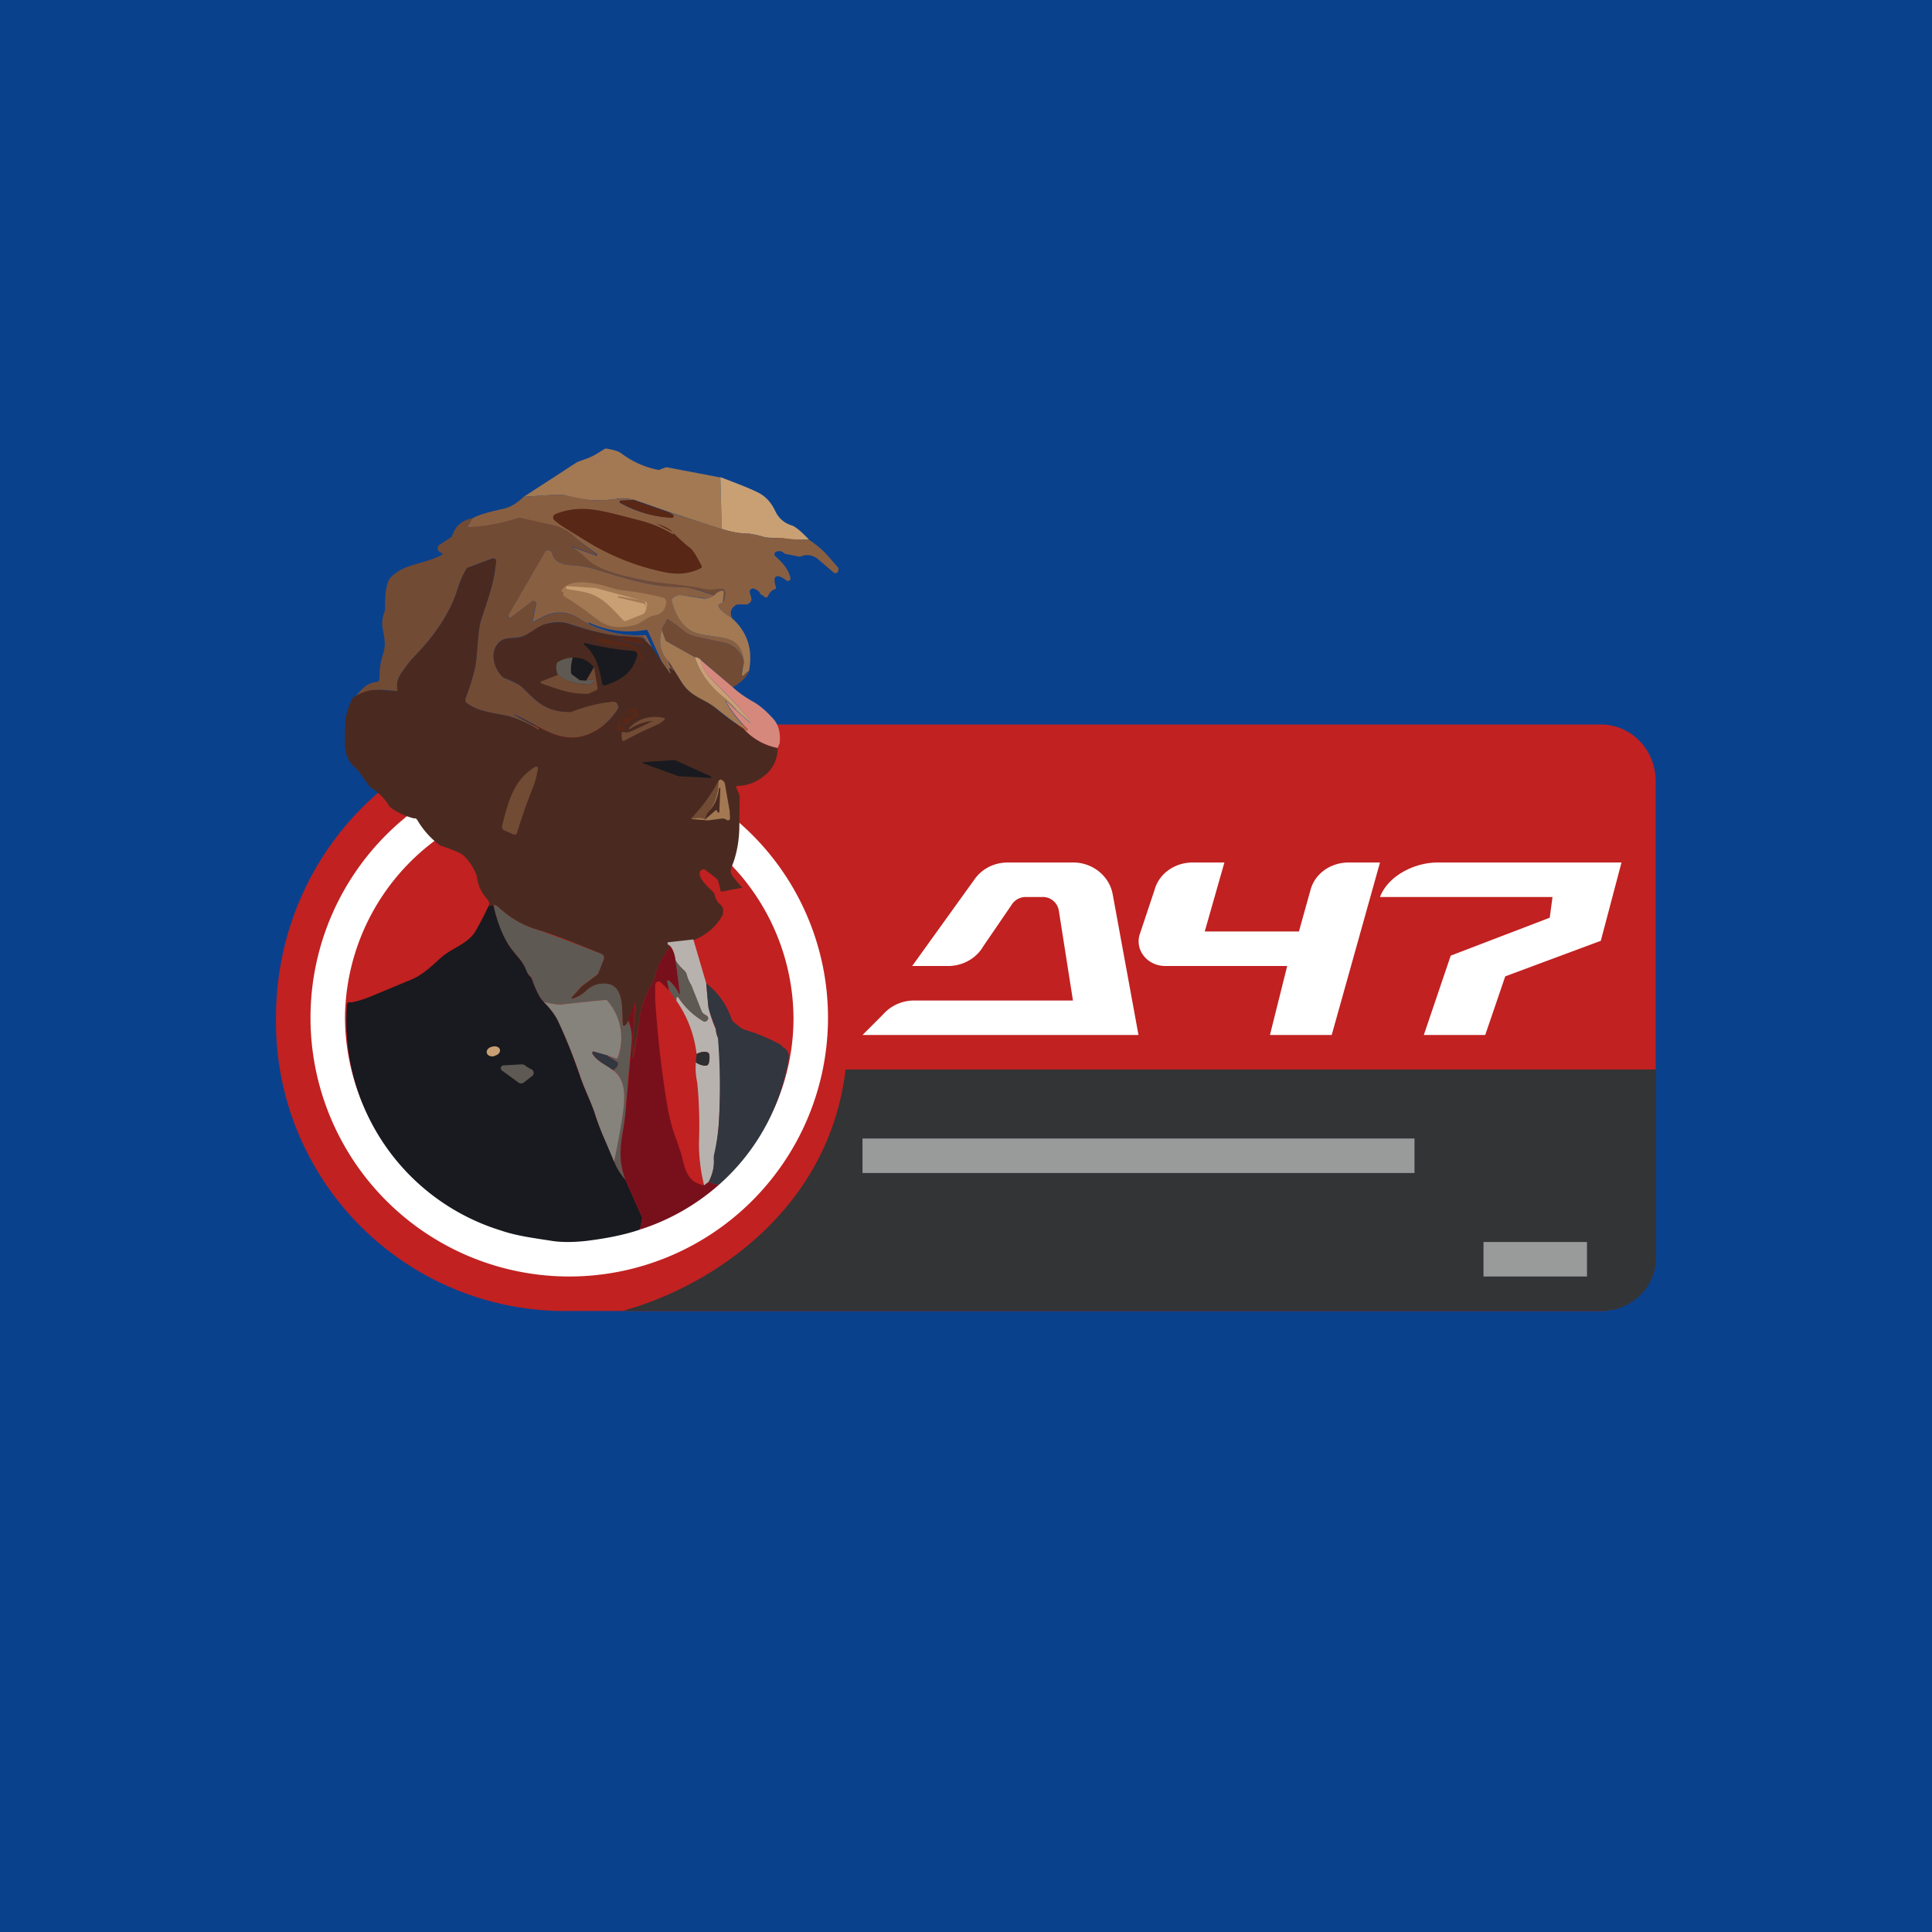 <!-- by TradingView --><svg width="56" height="56" viewBox="0 0 56 56" xmlns="http://www.w3.org/2000/svg"><path fill="#0A418D" d="M0 0h56v56H0z"/><path d="M8 29.5c0-4.7 3.7-8.5 8.26-8.5H46.4c.88 0 1.59.73 1.59 1.64v13.72c0 .9-.71 1.64-1.59 1.64H16.26A8.38 8.38 0 0 1 8 29.5Z" fill="#C12121"/><path d="M48 31v5.46c0 .85-.71 1.54-1.59 1.54H18.04c2.62-.72 5.99-2.96 6.47-7H48Z" fill="#333435"/><path fill="#fff" fill-opacity=".5" d="M25 33h16v1H25zM43 36h3v1h-3z"/><path fill-rule="evenodd" d="M16.5 37a7.5 7.5 0 1 0 0-15 7.5 7.5 0 0 0 0 15Zm0-1.06c3.59 0 6.5-2.88 6.5-6.43a6.46 6.46 0 0 0-6.5-6.42A6.46 6.46 0 0 0 10 29.5a6.46 6.46 0 0 0 6.5 6.43Z" fill="#fff"/><path d="M33 30h-8l.6-.6c.22-.25.55-.4.9-.4h4.6l-.41-2.61a.47.47 0 0 0-.48-.39h-.47a.48.48 0 0 0-.42.23l-.82 1.2c-.2.35-.6.57-1.01.57h-1.05l1.82-2.53c.22-.3.57-.47.95-.47h1.9c.56 0 1.04.39 1.14.91L33 30ZM33.47 25.78c.13-.46.58-.78 1.1-.78h.92l-.57 2h2.73l.34-1.22c.13-.46.58-.78 1.1-.78H40l-1.4 5h-1.79l.5-2h-3.53c-.51 0-.88-.44-.75-.9l.44-1.32ZM47 25h-5.33c-.7 0-1.45.41-1.67 1h5l-.08.6-2.87 1.1-.78 2.3h1.78l.58-1.7 2.77-1.03L47 25Z" fill="#fff"/><path d="m20.88 13.84.04 1.5-1.53-.5-1-.35a1.34 1.34 0 0 0-.46-.04 3.26 3.26 0 0 1-1.53-.09c-.1-.02-.19-.02-.28-.02l-.94.06 1.54-1 .05-.02c.2-.08.31-.1.5-.21l.26-.16a.11.11 0 0 1 .08 0c.2.03.32.08.37.11.33.25.69.42 1.1.5a.1.1 0 0 0 .05-.01l.13-.05a.18.18 0 0 1 .1-.01l1.52.29Z" fill="#A27953"/><path d="M23.44 15.64a3.96 3.96 0 0 1-.86-.05c-.2 0-.34 0-.42-.02a2.9 2.9 0 0 0-.44-.1c-.27 0-.54-.05-.8-.14l-.04-1.5c.56.21.93.36 1.1.45.2.1.37.27.5.55.1.2.25.33.47.4.1.03.27.17.5.41Z" fill="#C9A074"/><path d="m18.39 14.5-.4.01-.01.01-.02.02a.03.03 0 0 0 .02.04 3.33 3.33 0 0 0 1.52.42l.02-.02a.05.05 0 0 0-.03-.07l-.1-.06 1.53.48c.26.09.53.13.8.14.05 0 .2.03.44.1.08.02.22.03.42.02h.08c.26.04.52.06.78.05.23.15.42.31.59.51l.26.3a.08.08 0 0 1 .01.08l-.01.04a.07.07 0 0 1-.05.04.07.07 0 0 1-.07-.01l-.41-.35c-.17-.16-.36-.2-.55-.12a.1.1 0 0 1-.06 0l-.36-.07a.14.14 0 0 1-.07-.03c-.06-.06-.13-.07-.22-.04a.08.08 0 0 0-.05.06.08.08 0 0 0 .02.07c.2.17.4.4.44.64a.06.06 0 0 1-.04.07.07.07 0 0 1-.07 0 .6.6 0 0 0-.24-.13.1.1 0 0 0-.1.05l-.01.04c0 .06.01.14.04.22a.05.05 0 0 1 0 .04.05.05 0 0 1-.03.03c-.08.02-.15.09-.2.2a.06.06 0 0 1-.1.02.29.29 0 0 0-.09-.06.07.07 0 0 1-.04-.04c-.02-.06-.08-.1-.18-.14a.1.1 0 0 0-.12.08c0 .13.15.27-.07.38a.1.1 0 0 1-.05 0h-.2l-.07.01c-.16.1-.2.24-.11.4-.41-.27-.5-.42-.28-.45.05-.1.07-.2.07-.29a.12.12 0 0 0-.05-.1.13.13 0 0 0-.1-.02c-.2.03-.35.04-.47.01-.55-.13-1.28-.15-1.8-.27-.55-.12-1.23-.26-1.58-.59a2.94 2.94 0 0 0-.45-.37l.71.26a.03.03 0 0 0 .03-.02v-.03c-.2-.13-.42-.3-.64-.48-.2-.18-.41-.3-.64-.35a120.5 120.5 0 0 1-1.05-.2 5.28 5.28 0 0 1-1.4.26.03.03 0 0 1-.02-.02.03.03 0 0 1 0-.03l.14-.22c.18-.1.47-.18.88-.27.2-.04.4-.16.6-.35l.94-.06c.1 0 .19 0 .28.02l.48.1c.34.07.63.04 1.05 0 .14-.02.29 0 .46.03Z" fill="#895F42"/><path d="m18.39 14.5 1 .35.1.06a.06.06 0 0 1 .03.07.06.06 0 0 1-.06.03 3.33 3.33 0 0 1-1.5-.45v-.02a.03.03 0 0 1 .04-.03l.39-.02Z" fill="#582716"/><path d="m20.95 17.48.03-.3a.06.06 0 0 0-.02-.05.06.06 0 0 0-.06-.01.4.4 0 0 0-.19.14 3.52 3.52 0 0 0-.95-.24c-.91-.02-1.52-.22-2.57-.54-.22-.06-.44-.09-.65-.1-.27 0-.47-.12-.54-.35a.1.1 0 0 0-.03-.06.1.1 0 0 0-.16.03l-1.07 1.82a.06.06 0 0 0 0 .07.06.06 0 0 0 .08 0l.6-.46a.07.07 0 0 1 .08 0c.02 0 .03.01.03.03v.04l-.1.5v.02h.02a.02.02 0 0 0 .02 0c.03 0 .1-.04.21-.1.34-.2.73-.21 1.07-.02.2.11.38.24.59.32.4.15.82.22 1.26.2a.1.1 0 0 1 .07.03c.04.04.07.1.09.17a.15.15 0 0 0-.05-.02.2.2 0 0 0-.07-.1.12.12 0 0 0-.06-.02l-.68-.05c-.51-.06-.98-.21-1.44-.36a1.21 1.21 0 0 0-.61.01c-.22.05-.47.27-.64.34a.8.8 0 0 1-.23.06c-.17.02-.35.01-.47.1-.34.26-.21.79.06 1.04a.2.2 0 0 0 .07.04c.23.1.38.17.45.22.22.2.42.44.68.58.23.13.48.18.77.17a4.54 4.54 0 0 1 1.21-.3c.1 0 .15.04.17.14a.1.1 0 0 1-.01.08c-.17.27-.4.49-.68.65-.91.49-1.54-.16-2.34-.5v.01l.73.4v.03a.02.02 0 0 1-.02 0v.01h-.01a3.53 3.53 0 0 0-.84-.39c-.58-.12-.89-.14-1.22-.38a.12.12 0 0 1-.04-.06v-.07c.13-.34.22-.64.28-.9.08-.4.06-1.03.18-1.4.25-.77.36-1.03.43-1.68a.08.08 0 0 0-.03-.07.09.09 0 0 0-.08-.01l-.7.26a.11.11 0 0 0-.05.04c-.1.17-.2.38-.28.66-.22.67-.7 1.33-1.18 1.83-.1.1-.19.2-.26.3-.2.27-.33.4-.27.72V20a.04.04 0 0 1-.02.03h-.02l-.35-.03c-.37-.05-.65.19-.97.37.2-.26.4-.57.73-.6.03 0 .05 0 .07-.03a.1.1 0 0 0 .03-.08c0-.26.03-.48.1-.69.09-.29.05-.43-.01-.76a.87.87 0 0 1 .05-.46.4.4 0 0 0 .02-.15c0-.17 0-.7.17-.87.43-.41.85-.34 1.47-.64a.04.04 0 0 0 .02-.05l-.01-.02h-.02a.12.12 0 0 1-.1-.1.12.12 0 0 1 .05-.13l.31-.2a.14.14 0 0 0 .06-.07c.09-.27.28-.44.59-.5l-.14.21v.02a.03.03 0 0 0 0 .03h.02a5.28 5.28 0 0 0 1.47-.28l.98.22c.23.05.44.17.64.35a6.62 6.62 0 0 0 .64.51.03.03 0 0 1-.03.02l-.7-.26h-.01v.01c.13.08.28.2.45.36.35.33 1.03.47 1.57.6.53.11 1.26.13 1.81.26.12.03.27.02.47 0a.13.13 0 0 1 .1.02.13.13 0 0 1 .05.1c0 .09-.02.18-.07.28Z" fill="#724B35"/><path d="M20.71 17.26a.46.46 0 0 1-.3.08l-.66-.09a.3.3 0 0 0-.26.1.08.08 0 0 0-.02.07c.11.4.33.84.78.95.59.15 1.24-.01 1.31.82a.74.74 0 0 0-.62-.57l-.7-.15a1 1 0 0 1-.36-.13 4.76 4.76 0 0 0-.54-.4 1.1 1.1 0 0 0-.2.75c.02.16.1.33.24.48.02.09.06.16.13.22v.01l.01.03h-.01l-.07-.06a.02.02 0 0 0-.03 0h-.01v.02l.04.11v.02h-.02l-.24-.34-.4-.89a.06.06 0 0 0-.03-.03h-.04a2.75 2.75 0 0 1-1.65-.22v.04a3.3 3.3 0 0 0 1.65.33l.02.02.17.34-.14-.15a.27.27 0 0 0-.1-.17.1.1 0 0 0-.06-.02c-.44 0-.86-.06-1.26-.21-.2-.08-.4-.2-.59-.32-.34-.2-.73-.19-1.07.01a9.8 9.8 0 0 1-.23.12.03.03 0 0 1-.01-.03l.1-.5a.07.07 0 0 0-.04-.07.07.07 0 0 0-.08 0l-.6.46a.06.06 0 0 1-.07 0 .06.06 0 0 1-.01-.07L15.8 16a.1.1 0 0 1 .1-.05.1.1 0 0 1 .1.08c.06.23.26.34.53.35.21.01.43.04.65.1 1.05.32 1.66.52 2.57.54.2 0 .52.09.95.24Z" fill="#895F42"/><path d="m17.9 18.43.14.05a.01.01 0 0 1 .01.02h-.01l-.15.02a.01.01 0 0 0-.01.02l.01.01.71.14a.04.04 0 0 0 .03-.01.03.03 0 0 0 .01-.04c-.02-.1-.1-.15-.21-.14h-.02c.13-.01.21 0 .3.1l.05.02.14.15.28.41.24.34h.02v-.02l-.04-.1v-.03h.04l.07.06h.01v-.03h-.01a.42.42 0 0 1-.13-.23l.37.59c.18.3.42.42.72.58.08.04.2.12.35.25.24.2.49.38.74.54.27.29.6.47.98.55a1 1 0 0 1-.43.84 1.22 1.22 0 0 1-.75.26.04.04 0 0 0-.02.03v.02l.1.23v.06l-.01.88c-.01.4-.08.78-.22 1.12-.07.17-.01.24.1.37a4 4 0 0 0 .21.24l-.58.11a.06.06 0 0 1-.06-.02v-.03l-.05-.2a.23.23 0 0 0-.08-.14 7.47 7.47 0 0 0-.33-.25h-.05a.1.1 0 0 0-.05.03.1.1 0 0 0-.03.04c-.06.18.2.41.4.6l.03.08c.02.1.07.19.14.25s.1.12.1.16c0 .09 0 .15-.03.19-.18.32-.46.55-.82.7l-.72.07h-.02a.04.04 0 0 0-.01.03v.02l.08.07c-.2.23-.35.5-.43.78-.03.13-.07.23-.1.28-.17.3-.31.61-.36.95a20.35 20.35 0 0 1-.21 1.22.02.02 0 0 1-.02-.02l.09-1.54a.02.02 0 0 0-.02-.01h-.01l-.16.48c-.04.08-.07.14-.12.15h-.02a.04.04 0 0 1-.03-.02v-.02c-.04-.4.08-1.23-.6-1.17a.7.7 0 0 0-.45.19.98.98 0 0 1-.42.24l-.01-.01v-.03l.28-.31.46-.35a.09.09 0 0 0 .03-.04l.16-.41a.11.11 0 0 0 0-.09.12.12 0 0 0-.07-.06c-.51-.21-.9-.37-1.18-.47-.18-.07-.4-.15-.67-.23-.42-.12-.8-.34-1.13-.65a.38.38 0 0 0-.07-.05c-.05-.03-.08-.03-.08-.02a.19.19 0 0 1-.14.03c.04-.06.02-.13-.04-.2a1.15 1.15 0 0 1-.3-.67 1.62 1.62 0 0 0-.39-.6c-.11-.08-.33-.17-.67-.28a2.5 2.5 0 0 1-.67-.75l-.04-.04h-.06c-.3-.08-.53-.2-.7-.34a1.5 1.5 0 0 0-.51-.53.33.33 0 0 1-.08-.07c-.15-.2-.25-.38-.43-.55-.32-.3-.27-.64-.27-1.03l.01-.28c.02-.25.1-.48.22-.7.32-.19.54-.26.91-.21a3.84 3.84 0 0 0 .38.02.04.04 0 0 0 0-.03c-.05-.32.09-.45.28-.72.07-.1.16-.2.26-.3.48-.5.96-1.16 1.18-1.83.09-.28.18-.5.28-.66a.11.11 0 0 1 .05-.04l.7-.26a.09.09 0 0 1 .1.04l.01.04c-.07.65-.18.91-.43 1.68-.12.37-.1 1-.18 1.4-.06.26-.15.56-.28.9v.07c0 .03.02.05.04.06.33.24.64.26 1.22.38a3.54 3.54 0 0 1 .86.39v-.01l.01-.02v-.01l-.73-.4c.8.33 1.43.98 2.34.49.29-.16.51-.38.68-.65a.1.1 0 0 0 .01-.08c-.02-.1-.08-.14-.17-.13a4.54 4.54 0 0 0-1.2.3c-.3 0-.55-.05-.78-.18-.26-.14-.46-.39-.68-.58a1.87 1.87 0 0 0-.45-.22.21.21 0 0 1-.07-.04c-.27-.25-.4-.78-.06-1.03.12-.1.3-.09.47-.1a.8.8 0 0 0 .23-.07c.17-.07.42-.3.64-.34.25-.05.46-.06.61 0 .46.14.93.29 1.44.35Z" fill="#4A2A20"/><path d="M20.95 17.48c-.23.03-.13.18.28.45.43.39.6.9.48 1.52a.45.45 0 0 0-.14.12.04.04 0 0 1-.07 0v-.03l.06-.35c-.07-.83-.72-.67-1.31-.82-.45-.11-.67-.54-.78-.95v-.04s0-.02.02-.03a.3.3 0 0 1 .26-.1l.65.1c.1 0 .2-.02.31-.1a.4.4 0 0 1 .2-.13h.02a.06.06 0 0 1 .05.03v.03l-.03.3Z" fill="#A27953"/><path d="m21.56 19.19-.07.35a.04.04 0 0 0 .03.05.04.04 0 0 0 .05-.02c.04-.05.09-.09.14-.12-.06.17-.21.32-.47.47l-.93-.8a.32.32 0 0 0-.17-.07l-.82-.46-.02-.02-.11-.29a.07.07 0 0 1 0-.06l.15-.28c.19.12.37.25.54.4.05.04.17.09.36.13l.7.15c.32.06.53.25.62.57Z" fill="#724B35"/><path d="m19.34 17.94-.15.28v.06l.11.3.02.01.82.46c.14.43.4.8.78 1.1.18.14.3.28.42.44l-.31-.28h-.01a3.56 3.56 0 0 0 .65.84v.02a.03.03 0 0 1-.03 0 7.98 7.98 0 0 1-.82-.59 2.28 2.28 0 0 0-.35-.24c-.3-.16-.54-.28-.72-.58l-.37-.59a.85.85 0 0 1-.24-.48 1.1 1.1 0 0 1 .2-.75Z" fill="#A27953"/><path d="M18.7 18.6c-.08-.1-.16-.11-.29-.1h.02c.12-.01.19.04.21.14v.02a.04.04 0 0 1-.02.02h-.02l-.7-.13h-.02v-.02c.02-.02.07-.02.16-.02a.02.02 0 0 0 .01-.01v-.02l-.15-.05.68.05.06.03a.2.2 0 0 1 .07.09Z" fill="#582716"/><path d="M20.14 19.05c.07 0 .12.03.17.07.04.2.13.38.29.54.46.48.77.75 1.17 1.26a.02.02 0 0 1 0 .03h-.02l-.4-.36a2.67 2.67 0 0 0-.43-.43c-.38-.31-.64-.68-.78-1.11Z" fill="#C9A074"/><path d="m20.3 19.12.94.8c.14.13.34.28.61.43.17.1.35.25.55.47.16.17.23.41.2.72l-.06.14a1.78 1.78 0 0 1-.98-.55l.08.05h.02l.01-.01v-.04a3.56 3.56 0 0 1-.64-.82l.31.28.4.36h.03v-.02c-.4-.52-.71-.8-1.17-1.27a1.06 1.06 0 0 1-.3-.54Z" fill="#D6887D"/><path d="M18.21 29.58c.09.2.12.42.1.64-.08.73-.13 1.37-.17 1.9a5.1 5.1 0 0 1-.07.6c-.11.58-.13.96.06 1.48a1.85 1.85 0 0 1-.33-.53c.14-.7.22-1.16.25-1.36.06-.45.12-1-.28-1.3.08-.04.13-.1.15-.16v-.04a.06.06 0 0 0-.03-.02l-.29-.2.26.09a.04.04 0 0 0 .03 0 .03.03 0 0 0 .02-.02 1.64 1.64 0 0 0-.33-1.68h-.03l-1.23.13a1.7 1.7 0 0 1-.56-.07c-.16-.15-.28-.49-.34-.66a.2.2 0 0 0-.07-.1.46.46 0 0 1-.12-.2.9.9 0 0 0-.16-.27c-.16-.2-.28-.34-.34-.44-.2-.3-.34-.69-.43-1.14l.08.02c.03.02.06.03.07.05.33.3.7.53 1.13.65a53.24 53.24 0 0 1 1.85.7c.03.01.05.03.07.06v.09l-.16.41-.03.04-.46.34-.28.32a.02.02 0 0 0 0 .03l.01.01h.02a.98.98 0 0 0 .4-.24.7.7 0 0 1 .45-.2c.68-.05.56.77.6 1.18v.02l.02.02a.04.04 0 0 0 .03 0c.05-.01.08-.07.11-.15Z" fill="#5E5953"/><path d="M14.16 26.26c.04 0 .09 0 .14-.03.1.45.24.83.43 1.14.06.1.18.25.34.44.08.1.13.19.16.26.04.1.08.18.12.22a.2.2 0 0 1 .07.1c.06.16.18.5.34.65.2.2.32.37.4.52.2.42.43.98.67 1.68.14.4.32.73.43 1.09.07.22.16.44.26.68.1.21.19.43.28.66.07.18.18.36.33.53l.48 1.08a.1.1 0 0 1 0 .06l-.06.3c-.47.16-1 .26-1.57.33-.38.04-.7.04-.97 0-.5-.08-1.01-.14-1.48-.3a6.35 6.35 0 0 1-4.47-6.57l.02-.03a.04.04 0 0 1 .02-.02h.05a.1.1 0 0 0 .06 0c.2-.04.37-.1.52-.16l1.2-.5c.32-.13.63-.43.85-.63.34-.3.8-.4 1.02-.8.13-.23.25-.46.36-.7Z" fill="#191A1F"/><path d="m20.1 27.24.37 1.26.06.66a3.3 3.3 0 0 0 .22.68c0 .08.03.17.06.24l.02.07c.05.77.06 1.55.01 2.33a6.42 6.42 0 0 1-.15 1.1c.02.24-.04.47-.15.68l-.13.1a4.99 4.99 0 0 1-.15-1.25 12.73 12.73 0 0 0-.05-1.73 1.96 1.96 0 0 1-.04-.6c.1.08.2.11.29.1l.05-.01a.09.09 0 0 0 .03-.04.55.55 0 0 0 .02-.26.09.09 0 0 0-.06-.07c-.08-.03-.19-.01-.31.05A3.35 3.35 0 0 0 19.6 29v-.09a.04.04 0 0 1 .05-.01l.01.01c.18.27.42.5.7.67a.1.1 0 0 0 .1 0 .1.1 0 0 0 .04-.03l.02-.04c0-.04-.03-.07-.1-.1a.2.2 0 0 1-.1-.11l-.29-.75a1.2 1.2 0 0 1-.15-.33.24.24 0 0 0-.07-.11c-.1-.09-.18-.18-.24-.29a.89.89 0 0 0-.14-.4.21.21 0 0 1-.08-.06v-.03l.01-.02h.02l.72-.08Z" fill="#B7B2AD"/><path d="M19.44 27.44c.07.1.12.22.14.39l.13.96v.02h-.01a.02.02 0 0 1-.03 0 1.13 1.13 0 0 0-.3-.4l-.02.01a.03.03 0 0 0-.01.03l.05.26-.23-.23a.1.1 0 0 0-.17.07v.42c.07 1.07.19 2.11.36 3.13.06.34.15.67.27.97l.12.36c.12.43.14.82.67.93l.13-.1c.1.05.2.08.3.08a6.4 6.4 0 0 1-2.29 1.3l.06-.3a.1.1 0 0 0 0-.06l-.48-1.08c-.19-.52-.17-.9-.06-1.49.03-.2.06-.4.07-.58l.17-1.9c.02-.23-.01-.45-.1-.65l.16-.47.01-.01h.02v.01l-.08 1.54v.02h.03v-.01c.03-.09.1-.49.2-1.21.05-.34.2-.66.36-.95.03-.05.07-.15.1-.28.08-.29.22-.55.43-.78Z" fill="#78101C"/><path d="m19.6 29-.2-.3-.06-.25v-.02a.03.03 0 0 1 .03-.01h.02a1.13 1.13 0 0 1 .3.4l.02-.01v-.02l-.13-.96c.06.1.14.2.24.29.04.03.06.06.08.1a1.2 1.2 0 0 0 .14.34l.3.75a.2.2 0 0 0 .1.1c.06.04.09.07.09.1 0 .02 0 .04-.02.05a.1.1 0 0 1-.03.04.1.1 0 0 1-.1 0 2.14 2.14 0 0 1-.72-.7.04.04 0 0 0-.05.02v.09Z" fill="#5E5953"/><path d="M22.86 30.69a6.21 6.21 0 0 1-2.02 3.65.8.8 0 0 1-.3-.08c.11-.21.17-.44.15-.69v-.07c.08-.34.13-.68.15-1.02a17.97 17.97 0 0 0-.03-2.4.74.74 0 0 1-.06-.24c0-.02 0-.05-.02-.07-.13-.34-.2-.54-.2-.61l-.06-.66c.34.27.58.6.73 1.02.01.05.05.1.1.13.13.12.25.2.36.22a5.29 5.29 0 0 1 1 .43l.01.03.02.02c.13.07.19.18.17.34Z" fill="#31363F"/><path d="m17.6 30.6-.39-.12h-.02l-.02.02v.04c.14.23.39.32.6.48.4.3.34.84.28 1.29-.03.2-.1.65-.25 1.36l-.28-.66a7.6 7.6 0 0 1-.26-.68c-.11-.36-.29-.7-.43-1.1a15.2 15.2 0 0 0-.67-1.67c-.08-.15-.2-.32-.4-.52.25.06.44.09.56.07a112.37 112.37 0 0 1 1.26-.13l.02.02a1.64 1.64 0 0 1 .3 1.67.03.03 0 0 1-.03.01h-.01l-.26-.09Z" fill="#86827C"/><path d="m17.6 30.6.3.19.01.02v.04c-.01.07-.06.12-.14.17-.21-.16-.45-.25-.6-.48v-.04a.04.04 0 0 1 .04-.02l.4.11Z" fill="#31363F"/><path d="m20.17 30.79.02-.24c.12-.06.23-.08.31-.05a.09.09 0 0 1 .06.07c.01.1 0 .18-.02.26l-.03.04a.09.09 0 0 1-.05.02c-.1 0-.2-.03-.3-.1Z" fill="#2D2E2F"/><path d="M19.04 15.18c.22.07.37.15.45.24.16.16.33.32.51.46.09.07.2.25.34.53v.03c0 .02-.02.03-.03.03-.33.17-.7.2-1.12.1a6.96 6.96 0 0 1-2.17-.87c-.48-.3-.82-.49-.96-.63a.1.1 0 0 1 0-.14.1.1 0 0 1 .04-.03c.78-.31 1.4-.08 2.39.17a3.48 3.48 0 0 1 1.02.42l.02-.03v-.01a.02.02 0 0 0-.01-.01l-.49-.26Z" fill="#582716"/><path d="M16.3 17.15h-.02l-.01-.01v-.02c.24-.4 1.04-.21 1.38-.1.14.04.27.08.4.09.43.05.82.12 1.16.21.04.01.07.03.08.06.02.03.03.07.02.1-.03.19-.12.33-.35.36-.19.03-.37.22-.54.27-.44.12-.8.1-1.17-.2-.25-.2-.55-.41-.9-.63-.03-.02-.03-.04-.02-.08v-.03l-.01-.01-.02-.01Z" fill="#A27953"/><path d="M17.32 18.54a.06.06 0 0 1-.03-.02.02.02 0 0 1 0-.03h.03l.84.16c.26.06.42.22.48.5v.02a.02.02 0 0 1-.03 0h-.02c-.08-.25-.2-.4-.4-.42-.38-.06-.67-.08-.9-.18a.01.01 0 0 1-.01-.02h.03v-.01Z" fill="#582716"/><path d="M18.38 18.87a.1.1 0 0 1 .07.04.1.1 0 0 1 .02.08c-.12.5-.45.71-.91.87a.09.09 0 0 1-.07 0 .08.08 0 0 1-.04-.06c-.07-.42-.17-.81-.5-1.1a.03.03 0 0 1 0-.06h.02c.5.12.96.2 1.41.23ZM17.21 19.34l-.22.39h-.14l-.04-.01-.22-.16a.09.09 0 0 1-.04-.07c0-.15 0-.29.05-.43.25-.01.46.08.61.28Z" fill="#191A1F"/><path d="M16.6 19.06c-.04.14-.06.28-.05.43l.01.04.03.03.22.16h.04l.14.01a.34.34 0 0 1 .13-.03c.05 0 .08 0 .1.02.05.04.05.05 0 .04-.03 0-.04 0-.05.03l-.01.03-.04.02c-.38.01-.7-.08-.95-.28-.05-.12-.06-.23-.03-.32 0-.03.02-.05.05-.06a.89.89 0 0 1 .41-.12Z" fill="#5E5953"/><path d="M16.18 19.56c.25.2.56.3.94.28.01 0 .03 0 .04-.02l.01-.03c0-.02.02-.03.04-.03.06 0 .06 0 0-.04-.01-.01-.04-.02-.09-.02-.04 0-.09.01-.13.03l.23-.39.1.6a.06.06 0 0 1-.03.06l-.21.1a.22.22 0 0 1-.09.01c-.53 0-.84-.15-1.3-.3a.03.03 0 0 1-.02-.03.03.03 0 0 1 .02-.03l.49-.19Z" fill="#724B35"/><path d="M18.33 20.72a.04.04 0 0 0-.01-.08h-.03c-.2.07-.32.2-.32.37v.03l.04.02.07.01.02.02.01.02a.04.04 0 0 1-.03.05.21.21 0 0 0-.07.03.1.1 0 0 1-.14-.1.76.76 0 0 1 .59-.57.04.04 0 0 1 .03.03V20.73a.1.1 0 0 1-.03.04l-.27.2a.07.07 0 0 1-.1 0l-.04-.05v-.05a.05.05 0 0 1 .03-.03.8.8 0 0 0 .25-.12Z" fill="#582716"/><path d="M18.9 20.9a1.32 1.32 0 0 0-.64.23h-.01a.02.02 0 0 1 0-.04 1.02 1.02 0 0 1 1.02-.27.03.03 0 0 1 0 .02v.01a.85.85 0 0 1-.25.17c-.37.16-.67.31-.92.45-.06.03-.09-.03-.08-.2v-.03l.02-.02h.05c.06.02.12.01.2-.02a21.54 21.54 0 0 0 .63-.3h-.02Z" fill="#724B35"/><path d="m20.6 22.55-.93-.05-1.02-.37a.03.03 0 0 1-.02-.02v-.02h.02l.9-.06h.01l1.06.48v.03l-.02.01Z" fill="#191A1F"/><path d="M15.59 22.28c-.03.2-.08.39-.14.54a15.55 15.55 0 0 0-.47 1.34.1.1 0 0 1-.11.02l-.23-.1a.15.15 0 0 1-.08-.07.15.15 0 0 1 0-.1c.17-.66.32-1.3.95-1.68a.05.05 0 0 1 .08.02v.03Z" fill="#724B35"/><path d="M20.02 23.74c.19-.05.32-.05.42.01l.3-.26a.03.03 0 0 1 .04 0c.02.07.04.08.07.05v-.02l.03-.68h-.03a.02.02 0 0 0-.01 0v.01c-.03.27-.13.5-.32.7.2-.26.3-.56.3-.9.05-.08.1-.07.18.03l.01.03.14.8v.01l.01.2a.06.06 0 0 1-.03.05.06.06 0 0 1-.06 0c-.05-.04-.1-.05-.17-.04a19.56 19.56 0 0 0-.37.05l-.5-.04Z" fill="#A27953"/><path d="M20.82 22.65c0 .34-.1.64-.3.9a.49.49 0 0 0-.08.2c-.1-.06-.23-.06-.42-.01.35-.37.61-.73.8-1.1Z" fill="#724B35"/><path d="M14.34 30.6c.1-.02.17-.1.15-.18-.02-.08-.13-.11-.23-.08-.1.02-.17.1-.15.18.02.08.12.12.23.09Z" fill="#C9A074"/><path d="M15.22 30.88c.04.04.1.07.15.1a.14.14 0 0 1 .1.1.13.13 0 0 1-.06.12l-.23.18a.13.13 0 0 1-.15 0l-.48-.35a.08.08 0 0 1-.03-.09.08.08 0 0 1 .07-.06l.55-.03.04.01a.1.1 0 0 1 .04.02Z" fill="#5E5953"/><path d="m16.42 17.07-.01-.02.01-.06h.02l.74.05h.07l1.47.4.02.02c.02.03.02.08 0 .16l.01.02v.02h-.01a.68.68 0 0 0-.04-.2.08.08 0 0 0-.06-.05l-.72-.13-.01.02v.02l.73.17a.1.1 0 0 1 .07.05c.03.08.02.16-.04.24l-.03.02-.5.2h-.04a.07.07 0 0 1-.04-.03c-.39-.4-.62-.71-1.17-.82l-.47-.08Z" fill="#C9A074"/></svg>